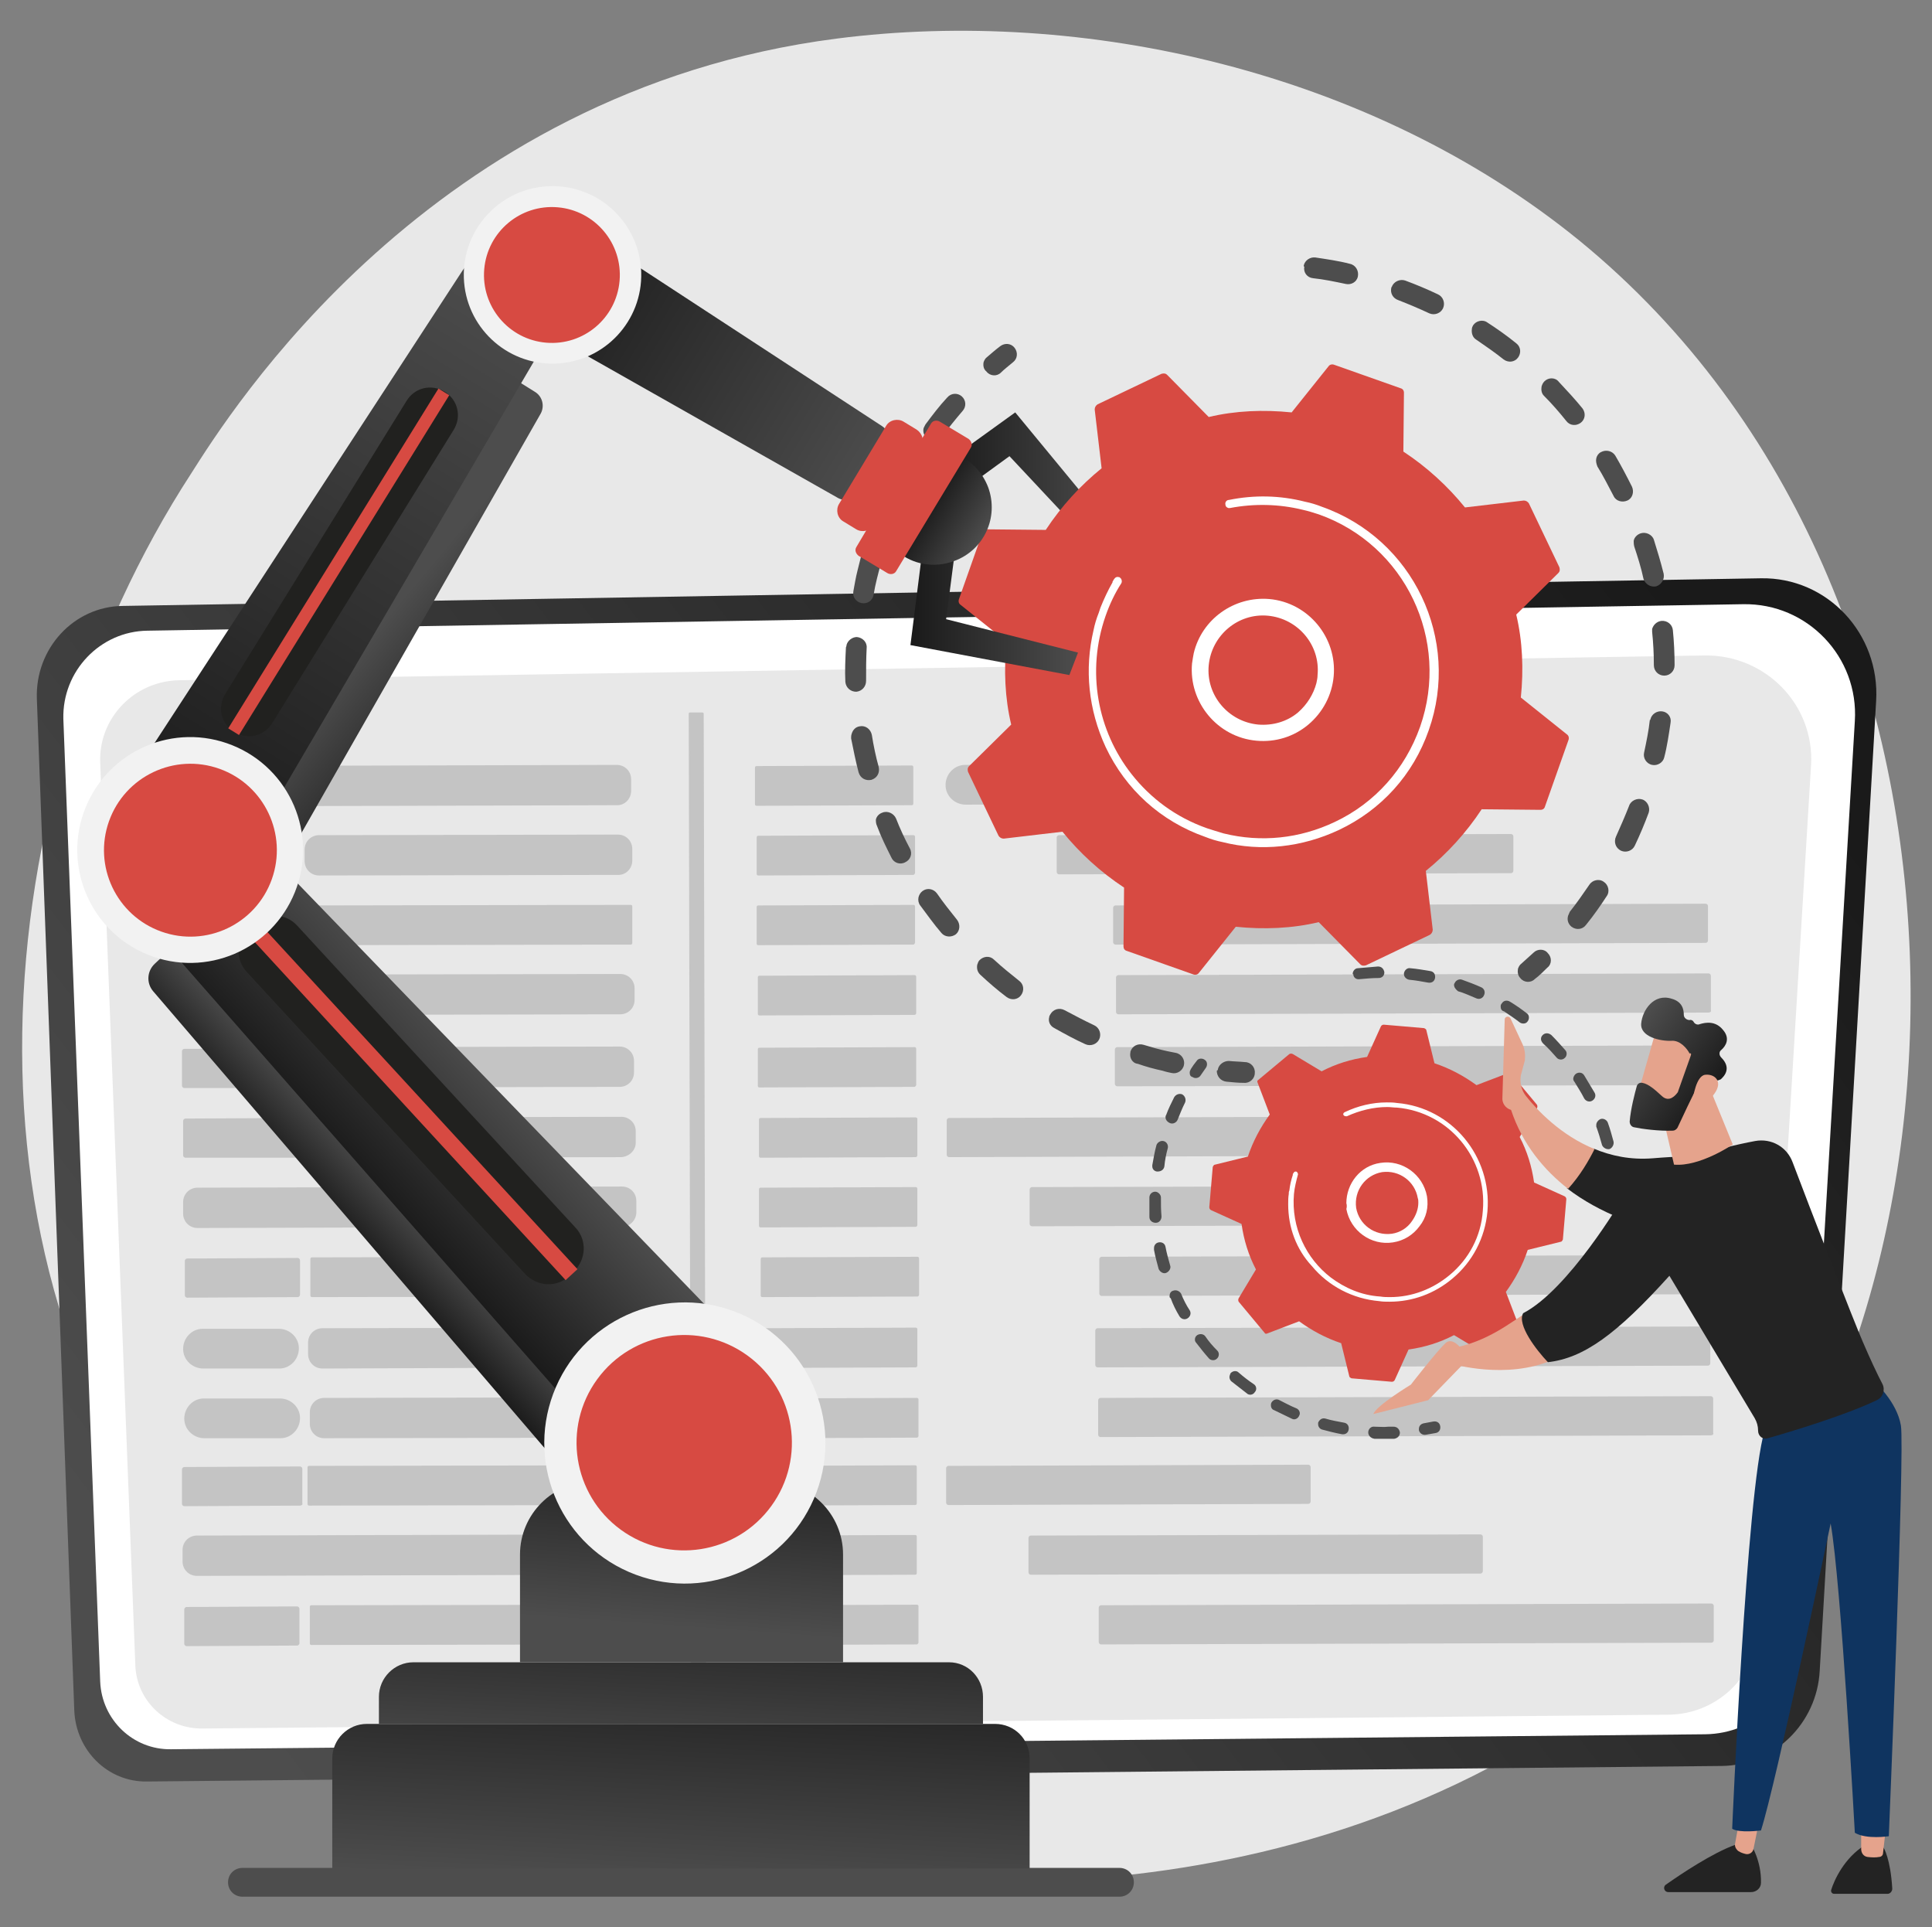 <?xml version="1.0" encoding="utf-8"?>
<!-- Generator: Adobe Illustrator 26.0.3, SVG Export Plug-In . SVG Version: 6.00 Build 0)  -->
<svg version="1.1" xmlns="http://www.w3.org/2000/svg" xmlns:xlink="http://www.w3.org/1999/xlink" x="0px" y="0px" width="335.5px"
	 height="334.6px" viewBox="0 0 335.5 334.6" style="enable-background:new 0 0 335.5 334.6;" xml:space="preserve">
<rect x="0" y="0" width="335.5" height="334.6" fill="#808080" stroke="none"/>
<style type="text/css">
	.st0{fill:#E8E8E8;}
	.st1{fill:url(#SVGID_1_);}
	.st2{fill:#FFFFFF;}
	.st3{opacity:0.5;}
	.st4{opacity:0.53;fill:#606060;}
	.st5{fill:url(#SVGID_00000132073446616482729010000013742734704081308093_);}
	.st6{fill:url(#SVGID_00000150084969826082310030000008419006183454479772_);}
	.st7{fill:url(#SVGID_00000160878798477840472450000013785783925508254600_);}
	.st8{fill:url(#SVGID_00000020386085297082195150000014180475860207506590_);}
	.st9{fill:url(#SVGID_00000053534817761604378620000015950267903333831096_);}
	.st10{fill:url(#SVGID_00000156559913616400820080000011025971479205968552_);}
	.st11{fill:#21211F;}
	.st12{fill:#D74A42;}
	.st13{fill:#F2F2F2;}
	.st14{fill:url(#SVGID_00000039101435226157677090000002966372712294560138_);}
	.st15{fill:url(#SVGID_00000117637320425380503120000009461479492400962697_);}
	.st16{fill:url(#SVGID_00000115487888657648942560000016994547448344123049_);}
	.st17{fill:url(#SVGID_00000050636955978109583660000017695790239890943381_);}
	.st18{fill:url(#SVGID_00000037694797024937176390000003791247011055575996_);}
	.st19{fill:url(#SVGID_00000105428141436358331290000007408525308551331502_);}
	.st20{fill:url(#SVGID_00000051365137380547761090000010044718994559832712_);}
	.st21{fill:url(#SVGID_00000150819354546653156520000017030042237529623965_);}
	.st22{fill:url(#SVGID_00000021093727122482584440000001526650944065657520_);}
	.st23{fill:url(#SVGID_00000053502925015375411500000008801254347270237589_);}
	.st24{fill:url(#SVGID_00000138566275879725222720000009878985109171012784_);}
	.st25{fill:url(#SVGID_00000045603463799220217860000003125016983824647828_);}
	.st26{fill:url(#SVGID_00000151512761972065545380000001672850479508192668_);}
	.st27{fill:url(#SVGID_00000100351042962207179490000003896675369267299510_);}
	.st28{fill:url(#SVGID_00000178907325997083333310000001097073915898313890_);}
	.st29{fill:url(#SVGID_00000032635212685558500140000018246054139780859797_);}
	.st30{fill:#E5A38C;}
	.st31{fill:#232323;}
	.st32{fill:#0F3460;}
	.st33{fill:url(#SVGID_00000114051619571345277980000000991100755840082609_);}
</style>
<g id="Background">
</g>
<g id="Illustration">
	<g>
		<path class="st0" d="M293.8,281.6c-6.7,6.9-13.1,11.4-18.1,14.9c-59.2,41.4-129.2,29.3-144.1,26.4c-22-4.4-64.5-12.8-95.2-48
			c-46.5-53.3-39.2-137.3-3.2-192.7C39.7,72,74.5,15.8,145.3,6.7c42.8-5.5,92.8,5.6,129,35.1C350.2,103.9,344.8,229.2,293.8,281.6z"
			/>
		<g>
			<linearGradient id="SVGID_1_" gradientUnits="userSpaceOnUse" x1="292.426" y1="105.49" x2="40.691" y2="297.162">
				<stop  offset="0" style="stop-color:#1A1A1A"/>
				<stop  offset="1" style="stop-color:#4D4D4D"/>
			</linearGradient>
			<path class="st1" d="M21.3,105.2l284.5-4.8c11.5-0.2,20.7,9.6,20,21.3L316,290.1c-0.5,9.2-8,16.4-17,16.5l-273.5,2.7
				c-6.8,0.1-12.3-5.4-12.6-12.3L6.4,121.3C6.1,112.6,12.8,105.3,21.3,105.2z"/>
			<path class="st2" d="M25.6,109.5l277.1-4.6c11.2-0.2,20.1,9.2,19.4,20.3l-9.5,160.2c-0.5,8.8-7.7,15.6-16.5,15.7l-266.4,2.6
				c-6.6,0.1-12-5.1-12.3-11.7l-6.4-167.2C10.8,116.5,17.4,109.6,25.6,109.5z"/>
			<path class="st0" d="M31.2,118.1l264.7-4.3c10.7-0.2,19.2,8.6,18.6,19L305.4,283c-0.5,8.2-7.4,14.7-15.8,14.7l-254.4,2.4
				c-6.3,0.1-11.5-4.8-11.7-11l-6.1-156.7C17.1,124.7,23.3,118.2,31.2,118.1z"/>
			<g class="st3">
				<path class="st4" d="M107.2,139.8L33.9,140c-1.4,0-2.5-1.1-2.5-2.5l0-2c0-1.4,1.1-2.5,2.5-2.5l73.2-0.2c1.4,0,2.5,1.1,2.5,2.5
					l0,2C109.6,138.7,108.5,139.8,107.2,139.8z"/>
				<path class="st4" d="M158.3,139.8l-26.9,0.1c-0.2,0-0.3-0.1-0.3-0.3l0-6.3c0-0.2,0.1-0.3,0.3-0.3l26.9-0.1
					c0.2,0,0.3,0.1,0.3,0.3l0,6.3C158.6,139.7,158.5,139.8,158.3,139.8z"/>
				<path class="st4" d="M215,139.6l-47.3,0.1c-1.9,0-3.5-1.5-3.5-3.4l0,0c0-1.9,1.5-3.5,3.4-3.5l47.3-0.1c1.9,0,3.5,1.5,3.5,3.4
					l0,0C218.4,138.1,216.9,139.6,215,139.6z"/>
				<path class="st4" d="M48.9,152l-14.1,0c-1.9,0-3.5-1.5-3.5-3.4v0c0-1.9,1.5-3.5,3.4-3.5l14.1,0c1.9,0,3.5,1.5,3.5,3.4l0,0
					C52.3,150.5,50.8,152,48.9,152z"/>
				<path class="st4" d="M107.4,151.9L55.4,152c-1.4,0-2.5-1.1-2.5-2.5l0-2c0-1.4,1.1-2.5,2.5-2.5l51.9-0.1c1.4,0,2.5,1.1,2.5,2.5
					l0,2C109.8,150.8,108.7,151.9,107.4,151.9z"/>
				<path class="st4" d="M158.6,151.9l-26.9,0.1c-0.2,0-0.3-0.1-0.3-0.3l0-6.3c0-0.2,0.1-0.3,0.3-0.3l26.9-0.1
					c0.2,0,0.3,0.1,0.3,0.3l0,6.3C158.8,151.8,158.7,151.9,158.6,151.9z"/>
				<path class="st4" d="M262.4,151.6l-78.5,0.2c-0.2,0-0.4-0.2-0.4-0.4l0-6c0-0.2,0.2-0.4,0.4-0.4l78.5-0.2c0.2,0,0.4,0.2,0.4,0.4
					l0,6C262.8,151.4,262.6,151.6,262.4,151.6z"/>
				<path class="st4" d="M48.9,164.2l-14.1,0c-1.9,0-3.5-1.5-3.5-3.4v0c0-1.9,1.5-3.5,3.4-3.5l14.1,0c1.9,0,3.5,1.5,3.5,3.4l0,0
					C52.3,162.6,50.8,164.1,48.9,164.2z"/>
				<path class="st4" d="M109.5,164l-56.3,0.1c-0.2,0-0.3-0.1-0.3-0.3l0-6.3c0-0.2,0.1-0.3,0.3-0.3l56.3-0.1c0.2,0,0.3,0.1,0.3,0.3
					l0,6.3C109.8,163.9,109.7,164,109.5,164z"/>
				<path class="st4" d="M158.6,164l-26.9,0.1c-0.2,0-0.3-0.1-0.3-0.3l0-6.3c0-0.2,0.1-0.3,0.3-0.3l26.9-0.1c0.2,0,0.3,0.1,0.3,0.3
					l0,6.3C158.8,163.9,158.7,164,158.6,164z"/>
				<path class="st4" d="M296.2,163.7l-102.5,0.3c-0.2,0-0.4-0.2-0.4-0.4l0-6c0-0.2,0.2-0.4,0.4-0.4l102.5-0.3
					c0.2,0,0.4,0.2,0.4,0.4l0,6C296.6,163.5,296.4,163.7,296.2,163.7z"/>
				<path class="st4" d="M52.1,176.3L32,176.3c-0.2,0-0.4-0.2-0.4-0.4l0-6c0-0.2,0.2-0.4,0.4-0.4l20.1-0.1c0.2,0,0.4,0.2,0.4,0.4
					l0,6C52.5,176.1,52.3,176.3,52.1,176.3z"/>
				<path class="st4" d="M107.7,176.1l-51.9,0.1c-1.4,0-2.5-1.1-2.5-2.5l0-2c0-1.4,1.1-2.5,2.5-2.5l51.9-0.1c1.4,0,2.5,1.1,2.5,2.5
					l0,2C110.2,175,109.1,176.1,107.7,176.1z"/>
				<path class="st4" d="M158.8,176.2l-26.9,0.1c-0.2,0-0.3-0.1-0.3-0.3l0-6.3c0-0.2,0.1-0.3,0.3-0.3l26.9-0.1
					c0.2,0,0.3,0.1,0.3,0.3l0,6.3C159.1,176,159,176.2,158.8,176.2z"/>
				<path class="st4" d="M296.7,175.8l-102.5,0.3c-0.2,0-0.4-0.2-0.4-0.4l0-6c0-0.2,0.2-0.4,0.4-0.4l102.5-0.3
					c0.2,0,0.4,0.2,0.4,0.4l0,6C297.2,175.6,297,175.8,296.7,175.8z"/>
				<path class="st4" d="M52.1,188.9L32,188.9c-0.2,0-0.4-0.2-0.4-0.4l0-6c0-0.2,0.2-0.4,0.4-0.4l20.1-0.1c0.2,0,0.4,0.2,0.4,0.4
					l0,6C52.5,188.7,52.3,188.9,52.1,188.9z"/>
				<path class="st4" d="M107.6,188.7l-51.9,0.1c-1.4,0-2.5-1.1-2.5-2.5l0-2c0-1.4,1.1-2.5,2.5-2.5l51.9-0.1c1.4,0,2.5,1.1,2.5,2.5
					l0,2C110.1,187.6,109,188.7,107.6,188.7z"/>
				<path class="st4" d="M158.8,188.7l-26.9,0.1c-0.2,0-0.3-0.1-0.3-0.3l0-6.3c0-0.2,0.1-0.3,0.3-0.3l26.9-0.1
					c0.2,0,0.3,0.1,0.3,0.3l0,6.3C159,188.6,158.9,188.7,158.8,188.7z"/>
				<path class="st4" d="M296.6,188.4L194,188.6c-0.2,0-0.4-0.2-0.4-0.4l0-6c0-0.2,0.2-0.4,0.4-0.4l102.5-0.3c0.2,0,0.4,0.2,0.4,0.4
					l0,6C297,188.2,296.8,188.4,296.6,188.4z"/>
				<path class="st4" d="M52.3,201L32.2,201c-0.2,0-0.4-0.2-0.4-0.4l0-6c0-0.2,0.2-0.4,0.4-0.4l20.1-0.1c0.2,0,0.4,0.2,0.4,0.4l0,6
					C52.7,200.8,52.5,201,52.3,201z"/>
				<path class="st4" d="M107.9,200.9L56,201c-1.4,0-2.5-1.1-2.5-2.5l0-2c0-1.4,1.1-2.5,2.5-2.5l51.9-0.1c1.4,0,2.5,1.1,2.5,2.5l0,2
					C110.4,199.7,109.3,200.8,107.9,200.9z"/>
				<path class="st4" d="M159,200.9l-26.9,0.1c-0.2,0-0.3-0.1-0.3-0.3l0-6.3c0-0.2,0.1-0.3,0.3-0.3L159,194c0.2,0,0.3,0.1,0.3,0.3
					l0,6.3C159.3,200.7,159.2,200.9,159,200.9z"/>
				<path class="st4" d="M227.3,200.7l-62.5,0.2c-0.2,0-0.4-0.2-0.4-0.4l0-6c0-0.2,0.2-0.4,0.4-0.4l62.5-0.2c0.2,0,0.4,0.2,0.4,0.4
					l0,6C227.8,200.5,227.6,200.7,227.3,200.7z"/>
				<path class="st4" d="M108,213l-73.7,0.2c-1.4,0-2.5-1.1-2.5-2.5l0-2c0-1.4,1.1-2.5,2.5-2.5l73.7-0.2c1.4,0,2.5,1.1,2.5,2.5l0,2
					C110.5,211.8,109.4,213,108,213z"/>
				<path class="st4" d="M159,213l-26.9,0.1c-0.2,0-0.3-0.1-0.3-0.3l0-6.3c0-0.2,0.1-0.3,0.3-0.3l26.9-0.1c0.2,0,0.3,0.1,0.3,0.3
					l0,6.3C159.3,212.8,159.2,213,159,213z"/>
				<path class="st4" d="M257.3,212.7l-78.1,0.2c-0.2,0-0.4-0.2-0.4-0.4l0-6c0-0.2,0.2-0.4,0.4-0.4l78.1-0.2c0.2,0,0.4,0.2,0.4,0.4
					l0,6C257.7,212.5,257.5,212.7,257.3,212.7z"/>
				<path class="st4" d="M51.7,225.2l-19.2,0.1c-0.2,0-0.4-0.2-0.4-0.4l0-6c0-0.2,0.2-0.4,0.4-0.4l19.2-0.1c0.2,0,0.4,0.2,0.4,0.4
					l0,6C52.1,225,51.9,225.2,51.7,225.2z"/>
				<path class="st4" d="M110.5,225.1l-56.3,0.1c-0.2,0-0.3-0.1-0.3-0.3l0-6.3c0-0.2,0.1-0.3,0.3-0.3l56.3-0.1
					c0.2,0,0.3,0.1,0.3,0.3l0,6.3C110.7,225,110.6,225.1,110.5,225.1z"/>
				<path class="st4" d="M159.3,225.1l-26.9,0.1c-0.2,0-0.3-0.1-0.3-0.3l0-6.3c0-0.2,0.1-0.3,0.3-0.3l26.9-0.1
					c0.2,0,0.3,0.1,0.3,0.3l0,6.3C159.6,225,159.4,225.1,159.3,225.1z"/>
				<path class="st4" d="M297.3,224.7l-106,0.3c-0.2,0-0.4-0.2-0.4-0.4l0-6c0-0.2,0.2-0.4,0.4-0.4l106-0.3c0.2,0,0.4,0.2,0.4,0.4
					l0,6C297.8,224.5,297.6,224.7,297.3,224.7z"/>
				<path class="st4" d="M52.1,261.4l-20.1,0.1c-0.2,0-0.4-0.2-0.4-0.4l0-6c0-0.2,0.2-0.4,0.4-0.4l20.1-0.1c0.2,0,0.4,0.2,0.4,0.4
					l0,6C52.6,261.2,52.4,261.4,52.1,261.4z"/>
				<path class="st4" d="M110,261.3l-56.3,0.1c-0.2,0-0.3-0.1-0.3-0.3l0-6.3c0-0.2,0.1-0.3,0.3-0.3l56.3-0.1c0.2,0,0.3,0.1,0.3,0.3
					l0,6.3C110.3,261.1,110.2,261.3,110,261.3z"/>
				<path class="st4" d="M158.9,261.3l-26.9,0.1c-0.2,0-0.3-0.1-0.3-0.3l0-6.3c0-0.2,0.1-0.3,0.3-0.3l26.9-0.1
					c0.2,0,0.3,0.1,0.3,0.3l0,6.3C159.2,261.2,159.1,261.3,158.9,261.3z"/>
				<path class="st4" d="M227.2,261.1l-62.5,0.2c-0.2,0-0.4-0.2-0.4-0.4l0-6c0-0.2,0.2-0.4,0.4-0.4l62.5-0.2c0.2,0,0.4,0.2,0.4,0.4
					l0,6C227.6,260.9,227.4,261.1,227.2,261.1z"/>
				<path class="st4" d="M107.9,273.4l-73.7,0.2c-1.4,0-2.5-1.1-2.5-2.5l0-2c0-1.4,1.1-2.5,2.5-2.5l73.7-0.2c1.4,0,2.5,1.1,2.5,2.5
					l0,2C110.4,272.3,109.3,273.4,107.9,273.4z"/>
				<path class="st4" d="M158.9,273.4l-26.9,0.1c-0.2,0-0.3-0.1-0.3-0.3l0-6.3c0-0.2,0.1-0.3,0.3-0.3l26.9-0.1
					c0.2,0,0.3,0.1,0.3,0.3l0,6.3C159.2,273.3,159.1,273.4,158.9,273.4z"/>
				<path class="st4" d="M257.1,273.2l-78.1,0.2c-0.2,0-0.4-0.2-0.4-0.4l0-6c0-0.2,0.2-0.4,0.4-0.4l78.1-0.2c0.2,0,0.4,0.2,0.4,0.4
					l0,6C257.5,273,257.3,273.2,257.1,273.2z"/>
				<path class="st4" d="M51.6,285.7l-19.2,0.1c-0.2,0-0.4-0.2-0.4-0.4l0-6c0-0.2,0.2-0.4,0.4-0.4l19.2-0.1c0.2,0,0.4,0.2,0.4,0.4
					l0,6C52,285.5,51.8,285.7,51.6,285.7z"/>
				<path class="st4" d="M110.4,285.5l-56.3,0.1c-0.2,0-0.3-0.1-0.3-0.3l0-6.3c0-0.2,0.1-0.3,0.3-0.3l56.3-0.1
					c0.2,0,0.3,0.1,0.3,0.3l0,6.3C110.7,285.4,110.5,285.5,110.4,285.5z"/>
				<path class="st4" d="M159.2,285.5l-26.9,0.1c-0.2,0-0.3-0.1-0.3-0.3l0-6.3c0-0.2,0.1-0.3,0.3-0.3l26.9-0.1
					c0.2,0,0.3,0.1,0.3,0.3l0,6.3C159.4,285.4,159.3,285.5,159.2,285.5z"/>
				<path class="st4" d="M297.2,285.2l-106,0.3c-0.2,0-0.4-0.2-0.4-0.4l0-6c0-0.2,0.2-0.4,0.4-0.4l106-0.3c0.2,0,0.4,0.2,0.4,0.4
					l0,6C297.6,285,297.4,285.2,297.2,285.2z"/>
				<path class="st4" d="M48.5,237.6l-13.2,0c-1.9,0-3.5-1.5-3.5-3.4v0c0-1.9,1.5-3.5,3.4-3.5l13.2,0c1.9,0,3.5,1.5,3.5,3.4l0,0
					C51.9,236,50.4,237.6,48.5,237.6z"/>
				<path class="st4" d="M107.9,237.4L56,237.6c-1.4,0-2.5-1.1-2.5-2.5l0-2c0-1.4,1.1-2.5,2.5-2.5l51.9-0.1c1.4,0,2.5,1.1,2.5,2.5
					l0,2C110.3,236.3,109.2,237.4,107.9,237.4z"/>
				<path class="st4" d="M159,237.4l-26.9,0.1c-0.2,0-0.3-0.1-0.3-0.3l0-6.3c0-0.2,0.1-0.3,0.3-0.3l26.9-0.1c0.2,0,0.3,0.1,0.3,0.3
					l0,6.3C159.3,237.3,159.1,237.4,159,237.4z"/>
				<path class="st4" d="M296.6,237.1l-106,0.3c-0.2,0-0.4-0.2-0.4-0.4l0-6c0-0.2,0.2-0.4,0.4-0.4l106-0.3c0.2,0,0.4,0.2,0.4,0.4
					l0,6C297,236.9,296.8,237.1,296.6,237.1z"/>
				<path class="st4" d="M48.7,249.7l-13.2,0c-1.9,0-3.5-1.5-3.5-3.4v0c0-1.9,1.5-3.5,3.4-3.5l13.2,0c1.9,0,3.5,1.5,3.5,3.4v0
					C52.1,248.1,50.6,249.7,48.7,249.7z"/>
				<path class="st4" d="M108.2,249.6l-51.9,0.1c-1.4,0-2.5-1.1-2.5-2.5l0-2c0-1.4,1.1-2.5,2.5-2.5l51.9-0.1c1.4,0,2.5,1.1,2.5,2.5
					l0,2C110.7,248.4,109.6,249.5,108.2,249.6z"/>
				<path class="st4" d="M159.2,249.6l-26.9,0.1c-0.2,0-0.3-0.1-0.3-0.3l0-6.3c0-0.2,0.1-0.3,0.3-0.3l26.9-0.1
					c0.2,0,0.3,0.1,0.3,0.3l0,6.3C159.5,249.4,159.4,249.6,159.2,249.6z"/>
				<path class="st4" d="M297.1,249.2l-106,0.3c-0.2,0-0.4-0.2-0.4-0.4l0-6c0-0.2,0.2-0.4,0.4-0.4l106-0.3c0.2,0,0.4,0.2,0.4,0.4
					l0,6C297.6,249,297.4,249.2,297.1,249.2z"/>
				<path class="st4" d="M122.4,293.7l-2.2,0c-0.1,0-0.2-0.1-0.2-0.2l-0.4-169.6c0-0.1,0.1-0.2,0.2-0.2l2.2,0c0.1,0,0.2,0.1,0.2,0.2
					l0.4,169.6C122.6,293.6,122.5,293.7,122.4,293.7z"/>
			</g>
		</g>
		<g>
			<g>
				
					<linearGradient id="SVGID_00000109733156751225242410000007263393756609146037_" gradientUnits="userSpaceOnUse" x1="119.437" y1="308.577" x2="118.871" y2="317.339">
					<stop  offset="0" style="stop-color:#1A1A1A"/>
					<stop  offset="1" style="stop-color:#4D4D4D"/>
				</linearGradient>
				<path style="fill:url(#SVGID_00000109733156751225242410000007263393756609146037_);" d="M194.4,324.3H42.1
					c-1.4,0-2.5,1.1-2.5,2.5c0,1.4,1.1,2.5,2.5,2.5h152.3c1.4,0,2.5-1.1,2.5-2.5C196.9,325.4,195.8,324.3,194.4,324.3z"/>
				
					<linearGradient id="SVGID_00000047774599420494157170000010963499653362202503_" gradientUnits="userSpaceOnUse" x1="119.658" y1="284.375" x2="117.68" y2="327.337">
					<stop  offset="0" style="stop-color:#1A1A1A"/>
					<stop  offset="1" style="stop-color:#4D4D4D"/>
				</linearGradient>
				<path style="fill:url(#SVGID_00000047774599420494157170000010963499653362202503_);" d="M172.8,299.3H63.7c-3.3,0-6,2.7-6,6
					v19.1h121.1v-19.1C178.8,301.9,176.1,299.3,172.8,299.3z"/>
				
					<linearGradient id="SVGID_00000148636547376586310350000003439603130241906361_" gradientUnits="userSpaceOnUse" x1="119.402" y1="272.695" x2="117.707" y2="308.591">
					<stop  offset="0" style="stop-color:#1A1A1A"/>
					<stop  offset="1" style="stop-color:#4D4D4D"/>
				</linearGradient>
				<path style="fill:url(#SVGID_00000148636547376586310350000003439603130241906361_);" d="M164.8,288.6h-93c-3.3,0-6,2.7-6,6v4.7
					h104.9v-4.7C170.7,291.3,168.1,288.6,164.8,288.6z"/>
				
					<linearGradient id="SVGID_00000094587897634860563120000009780541235024665750_" gradientUnits="userSpaceOnUse" x1="120.492" y1="248.515" x2="118.001" y2="282.562">
					<stop  offset="0" style="stop-color:#1A1A1A"/>
					<stop  offset="1" style="stop-color:#4D4D4D"/>
				</linearGradient>
				<path style="fill:url(#SVGID_00000094587897634860563120000009780541235024665750_);" d="M146.3,288.6h-56v-18.7
					c0-7,5.7-12.7,12.7-12.7h30.7c7,0,12.7,5.7,12.7,12.7V288.6z"/>
			</g>
			<g>
				<g>
					
						<linearGradient id="SVGID_00000023262323238995649900000008492802098308478348_" gradientUnits="userSpaceOnUse" x1="-2093.433" y1="-439.178" x2="-2081.133" y2="-439.178" gradientTransform="matrix(0.736 -0.677 0.677 0.736 1901.1 -876.583)">
						<stop  offset="0" style="stop-color:#1A1A1A"/>
						<stop  offset="1" style="stop-color:#4D4D4D"/>
					</linearGradient>
					<path style="fill:url(#SVGID_00000023262323238995649900000008492802098308478348_);" d="M26.9,167.3c-1.4,1.3-1.5,3.4-0.3,4.8
						l76.7,89.5c1.3,1.5,3.5,1.6,4.9,0.3l6.5-6l-84.5-91.7L26.9,167.3z"/>
					
						<linearGradient id="SVGID_00000053520320018758056240000005769605221840695711_" gradientUnits="userSpaceOnUse" x1="-2085.113" y1="-449.596" x2="-2055.281" y2="-449.596" gradientTransform="matrix(0.736 -0.677 0.677 0.736 1901.1 -876.583)">
						<stop  offset="0" style="stop-color:#1A1A1A"/>
						<stop  offset="1" style="stop-color:#4D4D4D"/>
					</linearGradient>
					<path style="fill:url(#SVGID_00000053520320018758056240000005769605221840695711_);" d="M37.4,138.6c-2.6-2.7-6.9-2.9-9.7-0.3
						l-6.9,6.3c-2.8,2.6-3,6.9-0.5,9.7l91.5,104.3L131,241c1.6-1.4,1.6-3.9,0.2-5.4L37.4,138.6z"/>
					<path class="st11" d="M43.9,160.4l-0.7,0.7c-2.2,2.1-2.4,5.5-0.3,7.7l48.3,52.4c2.1,2.2,5.5,2.4,7.7,0.3l0.7-0.7
						c2.2-2.1,2.4-5.5,0.3-7.7l-48.3-52.4C49.6,158.5,46.2,158.4,43.9,160.4z"/>
					
						<rect x="70.1" y="149.9" transform="matrix(0.736 -0.677 0.677 0.736 -110.505 98.881)" class="st12" width="2.8" height="82.2"/>
				</g>
				<g>
					
						<ellipse transform="matrix(0.35 -0.937 0.937 0.35 -157.312 274.299)" class="st13" cx="118.9" cy="250.4" rx="24.4" ry="24.4"/>
					
						<ellipse transform="matrix(0.589 -0.808 0.808 0.589 -153.537 199.063)" class="st12" cx="118.9" cy="250.4" rx="18.7" ry="18.7"/>
				</g>
			</g>
			<g>
				<g>
					
						<linearGradient id="SVGID_00000116918778298113916140000014335849803470615445_" gradientUnits="userSpaceOnUse" x1="-3147.257" y1="-862.121" x2="-3143.866" y2="-885.857" gradientTransform="matrix(0.526 -0.851 0.851 0.526 2471.752 -2098.698)">
						<stop  offset="0" style="stop-color:#1A1A1A"/>
						<stop  offset="1" style="stop-color:#4D4D4D"/>
					</linearGradient>
					<path style="fill:url(#SVGID_00000116918778298113916140000014335849803470615445_);" d="M37.1,151.3l6.1,3.7
						c1.3,0.8,3.1,0.4,3.8-1l46.9-82.2c0.7-1.3,0.3-2.9-0.9-3.7l-3.2-2L37.1,151.3z"/>
					
						<linearGradient id="SVGID_00000148624452497786317250000009837225108008160656_" gradientUnits="userSpaceOnUse" x1="-3194.061" y1="-895.628" x2="-3077.216" y2="-895.628" gradientTransform="matrix(0.526 -0.851 0.851 0.526 2471.752 -2098.698)">
						<stop  offset="0" style="stop-color:#1A1A1A"/>
						<stop  offset="1" style="stop-color:#4D4D4D"/>
					</linearGradient>
					<path style="fill:url(#SVGID_00000148624452497786317250000009837225108008160656_);" d="M87.9,45.3l6.4,3.9
						c2.6,1.6,3.4,5,1.9,7.6L39.8,153l-17.8-11c-1.4-0.9-1.9-2.8-0.9-4.2L80.3,47C81.9,44.5,85.3,43.7,87.9,45.3z"/>
					<path class="st11" d="M70.6,69.6l-31.5,50.9c-1.4,2.3-0.7,5.2,1.6,6.6c2.3,1.4,5.2,0.7,6.6-1.6l31.5-50.9
						c1.4-2.3,0.7-5.2-1.6-6.6C74.9,66.6,72,67.3,70.6,69.6z"/>
					
						<rect x="24.2" y="96.4" transform="matrix(0.526 -0.85 0.85 0.526 -55.035 96.316)" class="st12" width="69.4" height="2.2"/>
				</g>
				<g>
					
						<ellipse transform="matrix(0.373 -0.928 0.928 0.373 -116.258 123.144)" class="st13" cx="33" cy="147.6" rx="19.6" ry="19.6"/>
					
						<ellipse transform="matrix(0.337 -0.942 0.942 0.337 -117.094 128.955)" class="st12" cx="33" cy="147.6" rx="15" ry="15"/>
				</g>
			</g>
			<g>
				
					<linearGradient id="SVGID_00000009549266802507491920000003762739980988973743_" gradientUnits="userSpaceOnUse" x1="2202.132" y1="-956.867" x2="2271.354" y2="-956.867" gradientTransform="matrix(0.854 0.52 -0.52 0.854 -2285.745 -280.906)">
					<stop  offset="0" style="stop-color:#1A1A1A"/>
					<stop  offset="1" style="stop-color:#4D4D4D"/>
				</linearGradient>
				<path style="fill:url(#SVGID_00000009549266802507491920000003762739980988973743_);" d="M153.7,79.4l-3.1,5
					c-1.2,2-3.5,2.9-5,2.1L88.2,54l8.5-14c0.7-1.1,2-1.6,2.8-1.1L153.2,74C154.7,75,155,77.4,153.7,79.4z"/>
			</g>
			<g>
				
					<ellipse transform="matrix(1 -3.170436e-02 3.170436e-02 1 -1.465 3.064)" class="st13" cx="95.9" cy="47.7" rx="15.4" ry="15.4"/>
				
					<ellipse transform="matrix(8.482837e-02 -0.996 0.996 8.482837e-02 40.197 139.213)" class="st12" cx="95.9" cy="47.7" rx="11.8" ry="11.8"/>
			</g>
			
				<linearGradient id="SVGID_00000041271455742413657980000010537519061869061509_" gradientUnits="userSpaceOnUse" x1="163.448" y1="84.011" x2="194.159" y2="84.011">
				<stop  offset="0" style="stop-color:#1A1A1A"/>
				<stop  offset="1" style="stop-color:#4D4D4D"/>
			</linearGradient>
			<polygon style="fill:url(#SVGID_00000041271455742413657980000010537519061869061509_);" points="163.4,80.9 176.3,71.6 
				194.2,93.3 191.5,96.5 175.3,79.2 165.4,86.4 			"/>
			<g>
				<g>
					
						<linearGradient id="SVGID_00000090983405453692377250000016958708778974054532_" gradientUnits="userSpaceOnUse" x1="1049.242" y1="-4683.527" x2="1050.824" y2="-4799.012" gradientTransform="matrix(-0.237 0.972 -0.972 -0.237 -5647.148 -2438.055)">
						<stop  offset="0" style="stop-color:#1A1A1A"/>
						<stop  offset="1" style="stop-color:#4D4D4D"/>
					</linearGradient>
					<path style="fill:url(#SVGID_00000090983405453692377250000016958708778974054532_);" d="M226.4,46.1c0.2-0.9,1.1-1.5,2-1.4
						c2,0.3,4.1,0.6,6,1.1c1,0.2,1.6,1.2,1.4,2.2c0,0,0,0,0,0c-0.2,1-1.2,1.5-2.1,1.3c-1.9-0.4-3.8-0.8-5.7-1c-1-0.1-1.7-1-1.5-2
						C226.4,46.3,226.4,46.2,226.4,46.1z M241.6,50c0-0.1,0-0.1,0.1-0.2c0.3-0.9,1.4-1.4,2.3-1.1c1.9,0.7,3.8,1.5,5.7,2.4
						c0.9,0.4,1.3,1.5,0.9,2.4c-0.4,0.9-1.5,1.3-2.4,0.9c-1.7-0.8-3.6-1.6-5.4-2.3C241.9,51.8,241.4,50.9,241.6,50z M255.6,57.1
						c0-0.2,0.1-0.4,0.2-0.6c0.5-0.8,1.7-1.1,2.5-0.5c1.7,1.1,3.4,2.3,5,3.6c0.8,0.6,0.9,1.7,0.3,2.5c-0.6,0.8-1.7,0.9-2.5,0.3
						c-1.5-1.2-3.1-2.3-4.7-3.4C255.7,58.6,255.5,57.8,255.6,57.1z M267.7,67.1c0.1-0.3,0.2-0.6,0.5-0.9c0.7-0.7,1.9-0.7,2.5,0.1
						c1.4,1.5,2.8,3,4.1,4.6c0.6,0.8,0.5,1.9-0.3,2.5c-0.8,0.6-1.9,0.5-2.5-0.3c-1.2-1.5-2.5-3-3.9-4.4
						C267.7,68.3,267.6,67.7,267.7,67.1z M277.2,79.6c0.1-0.5,0.4-0.9,0.8-1.1c0.9-0.5,2-0.2,2.5,0.6c1,1.7,2,3.6,2.9,5.4
						c0.4,0.9,0.1,2-0.8,2.4c-0.9,0.4-2,0.1-2.4-0.8c-0.9-1.7-1.8-3.5-2.8-5.1C277.2,80.5,277.1,80,277.2,79.6z M283.7,93.9
						c0.1-0.6,0.6-1.1,1.2-1.3c0.9-0.3,2,0.2,2.3,1.1c0.6,1.9,1.2,3.9,1.7,5.9c0.2,1-0.4,1.9-1.3,2.2c-1,0.2-1.9-0.4-2.2-1.3
						c-0.4-1.9-1-3.8-1.6-5.6C283.7,94.5,283.7,94.2,283.7,93.9z M272.3,159c0.1-0.2,0.2-0.5,0.3-0.7c1.2-1.5,2.3-3.1,3.4-4.7
						c0.5-0.8,1.7-1.1,2.5-0.5c0.8,0.5,1.1,1.7,0.5,2.5c-1.1,1.7-2.3,3.4-3.6,5c-0.6,0.8-1.7,0.9-2.5,0.3
						C272.3,160.4,272.1,159.7,272.3,159z M286.9,109.2c0.2-0.7,0.8-1.3,1.6-1.4c1-0.1,1.9,0.6,2,1.6c0.2,2,0.3,4.1,0.3,6.1
						c0,1-0.8,1.8-1.8,1.8c-1,0-1.8-0.8-1.8-1.8c0-1.9-0.1-3.9-0.3-5.8C286.9,109.6,286.9,109.4,286.9,109.2z M280.5,145.6
						c0-0.1,0.1-0.2,0.1-0.3c0.8-1.8,1.6-3.6,2.3-5.4c0.3-0.9,1.4-1.4,2.3-1.1c0.9,0.3,1.4,1.4,1.1,2.3c-0.7,1.9-1.5,3.8-2.4,5.7
						c-0.4,0.9-1.5,1.3-2.4,0.9C280.7,147.3,280.3,146.5,280.5,145.6z M286.6,124.9c0.2-0.9,1.1-1.5,2-1.4c1,0.1,1.7,1,1.5,2
						c-0.3,2-0.6,4.1-1.1,6c0,0,0,0,0,0c-0.2,0.9-1.2,1.5-2.1,1.3c-1-0.2-1.6-1.2-1.4-2.1c0.4-1.9,0.8-3.8,1-5.7
						C286.6,125,286.6,125,286.6,124.9z"/>
					
						<linearGradient id="SVGID_00000140005165152684226870000003283214988096286134_" gradientUnits="userSpaceOnUse" x1="1108.236" y1="-4682.668" x2="1109.818" y2="-4798.157" gradientTransform="matrix(-0.237 0.972 -0.972 -0.237 -5647.148 -2438.055)">
						<stop  offset="0" style="stop-color:#1A1A1A"/>
						<stop  offset="1" style="stop-color:#4D4D4D"/>
					</linearGradient>
					<path style="fill:url(#SVGID_00000140005165152684226870000003283214988096286134_);" d="M263.6,168.2c0.1-0.3,0.3-0.7,0.6-0.9
						c0.7-0.6,1.4-1.3,2.1-1.9c0.7-0.7,1.9-0.7,2.5,0.1c0.7,0.7,0.7,1.9-0.1,2.5c-0.7,0.7-1.4,1.4-2.2,2c-0.7,0.7-1.9,0.6-2.5-0.2
						C263.6,169.4,263.5,168.8,263.6,168.2z"/>
				</g>
				<g>
					
						<linearGradient id="SVGID_00000064318921356608344010000006038889764056074886_" gradientUnits="userSpaceOnUse" x1="1139.068" y1="-4682.258" x2="1140.65" y2="-4797.746" gradientTransform="matrix(-0.237 0.972 -0.972 -0.237 -5647.148 -2438.055)">
						<stop  offset="0" style="stop-color:#1A1A1A"/>
						<stop  offset="1" style="stop-color:#4D4D4D"/>
					</linearGradient>
					<path style="fill:url(#SVGID_00000064318921356608344010000006038889764056074886_);" d="M211.5,185.6c0.2-0.8,1-1.4,1.9-1.4
						c0.9,0.1,1.9,0.1,2.8,0.2c1,0,1.8,0.9,1.7,1.9c0,1-0.9,1.8-1.9,1.7c-1,0-2-0.1-3-0.2c-1-0.1-1.7-0.9-1.7-1.9
						C211.5,185.8,211.5,185.7,211.5,185.6z"/>
					
						<linearGradient id="SVGID_00000165954991127633615230000001237233315409266333_" gradientUnits="userSpaceOnUse" x1="1089.695" y1="-4682.974" x2="1091.277" y2="-4798.459" gradientTransform="matrix(-0.237 0.972 -0.972 -0.237 -5647.148 -2438.055)">
						<stop  offset="0" style="stop-color:#1A1A1A"/>
						<stop  offset="1" style="stop-color:#4D4D4D"/>
					</linearGradient>
					<path style="fill:url(#SVGID_00000165954991127633615230000001237233315409266333_);" d="M148.9,99.1c0.2-0.8,0.4-1.6,0.6-2.4
						c0.3-1,1.3-1.5,2.2-1.2c1,0.3,1.5,1.3,1.3,2.2c-0.5,1.9-1,3.7-1.3,5.6c-0.2,1-1.1,1.6-2.1,1.4c-1-0.2-1.6-1.1-1.4-2.1
						C148.4,101.5,148.6,100.3,148.9,99.1z M152.7,87.8c0-0.1,0.1-0.2,0.1-0.3c0.8-1.8,1.7-3.7,2.6-5.4c0.5-0.9,1.6-1.2,2.4-0.7
						c0.9,0.5,1.2,1.6,0.7,2.4c-0.9,1.7-1.7,3.4-2.5,5.2c-0.4,0.9-1.5,1.3-2.4,0.9C152.9,89.5,152.5,88.6,152.7,87.8z M147,112
						c0.2-0.8,1-1.4,1.8-1.4c1,0.1,1.8,0.9,1.7,1.9c-0.1,1.9-0.1,3.8-0.1,5.7c0,1-0.7,1.8-1.7,1.9c-1,0-1.8-0.7-1.9-1.7
						c-0.1-2,0-4,0.1-6C147,112.2,147,112.1,147,112z M160.4,74.3c0.1-0.2,0.2-0.4,0.3-0.6c1.2-1.6,2.4-3.2,3.8-4.7
						c0.7-0.8,1.8-0.8,2.5-0.2c0.8,0.7,0.8,1.8,0.2,2.5c-1.2,1.4-2.5,3-3.6,4.5c-0.6,0.8-1.7,1-2.5,0.4
						C160.5,75.8,160.2,75,160.4,74.3z M147.9,127.4c0.2-0.7,0.7-1.2,1.4-1.3c1-0.2,1.9,0.5,2.1,1.5c0.3,1.9,0.7,3.8,1.2,5.6
						c0.2,1-0.3,1.9-1.3,2.2c-1,0.2-1.9-0.3-2.2-1.3c-0.5-1.9-0.9-3.9-1.3-5.9C147.8,127.9,147.8,127.7,147.9,127.4z M152.1,142.3
						c0.1-0.5,0.5-1,1.1-1.2c0.9-0.4,2,0.1,2.4,1c0.7,1.8,1.5,3.5,2.4,5.2c0.5,0.9,0.1,2-0.8,2.4c-0.9,0.5-2,0.1-2.4-0.8
						c-0.9-1.8-1.8-3.6-2.5-5.5C152.1,143,152.1,142.6,152.1,142.3z M159.5,155.8c0.1-0.4,0.3-0.8,0.7-1.1c0.8-0.6,1.9-0.4,2.5,0.4
						c1.1,1.6,2.3,3.1,3.5,4.6c0.6,0.8,0.5,1.9-0.2,2.5c-0.8,0.6-1.9,0.5-2.5-0.2c-1.3-1.5-2.5-3.2-3.7-4.8
						C159.5,156.8,159.4,156.3,159.5,155.8z M169.7,167.5c0.1-0.3,0.2-0.6,0.4-0.8c0.7-0.7,1.8-0.8,2.5-0.1c1.4,1.3,2.9,2.5,4.4,3.7
						c0.8,0.6,0.9,1.7,0.3,2.5c-0.6,0.8-1.7,0.9-2.5,0.3c-1.6-1.2-3.1-2.5-4.6-3.9C169.7,168.7,169.6,168.1,169.7,167.5z
						 M182.2,176.6c0-0.2,0.1-0.3,0.2-0.5c0.5-0.9,1.6-1.2,2.5-0.7c1.7,0.9,3.4,1.8,5.1,2.6c0.9,0.4,1.3,1.5,0.9,2.4
						c-0.4,0.9-1.5,1.3-2.4,0.9c-1.8-0.8-3.6-1.8-5.4-2.8C182.3,178.1,182,177.3,182.2,176.6z M196.3,182.7c0,0,0-0.1,0-0.1
						c0.3-1,1.3-1.5,2.3-1.2c1.3,0.4,2.7,0.8,4.1,1.1c0.5,0.1,1,0.2,1.5,0.3c1,0.2,1.6,1.2,1.4,2.1c-0.2,1-1.2,1.6-2.1,1.4
						c-0.5-0.1-1-0.2-1.6-0.4c-1.4-0.3-2.9-0.7-4.3-1.2C196.6,184.6,196.1,183.6,196.3,182.7z"/>
					
						<linearGradient id="SVGID_00000183242977381723830910000009287880252085310087_" gradientUnits="userSpaceOnUse" x1="1029.538" y1="-4683.751" x2="1031.12" y2="-4799.239" gradientTransform="matrix(-0.237 0.972 -0.972 -0.237 -5647.148 -2438.055)">
						<stop  offset="0" style="stop-color:#1A1A1A"/>
						<stop  offset="1" style="stop-color:#4D4D4D"/>
					</linearGradient>
					<path style="fill:url(#SVGID_00000183242977381723830910000009287880252085310087_);" d="M170.8,62.9c0.1-0.3,0.3-0.7,0.6-0.9
						c0.7-0.6,1.5-1.3,2.3-1.9c0.8-0.6,1.9-0.5,2.5,0.3c0.6,0.8,0.5,1.9-0.3,2.5c-0.7,0.6-1.5,1.2-2.1,1.8c-0.7,0.7-1.9,0.6-2.5-0.2
						C170.8,64.1,170.7,63.5,170.8,62.9z"/>
				</g>
				<g>
					<path class="st12" d="M190.6,70.2c-0.3,0.2-0.5,0.5-0.5,0.9l1.2,10.2c-3.7,3-7,6.6-9.7,10.7l-10.2-0.1c-0.4,0-0.7,0.2-0.8,0.6
						l-4.1,11.6c-0.1,0.3,0,0.7,0.3,0.9l8,6.4c-0.5,4.9-0.3,9.8,0.8,14.4l-7.3,7.2c-0.3,0.3-0.3,0.6-0.2,1l5.3,11.1
						c0.2,0.3,0.5,0.5,0.9,0.5l10.2-1.2c3,3.7,6.6,7,10.7,9.7l-0.1,10.2c0,0.4,0.2,0.7,0.6,0.8l11.6,4.1c0.3,0.1,0.7,0,0.9-0.3
						l6.4-8c4.9,0.5,9.8,0.3,14.4-0.8l7.2,7.3c0.3,0.3,0.6,0.3,1,0.2l11.1-5.3c0.3-0.2,0.5-0.5,0.5-0.9l-1.2-10.2
						c3.7-3,7-6.6,9.7-10.7l10.2,0.1c0.4,0,0.7-0.2,0.8-0.6l4.1-11.6c0.1-0.3,0-0.7-0.3-0.9l-8-6.4c0.5-4.9,0.3-9.8-0.8-14.4
						l7.3-7.2c0.3-0.3,0.3-0.6,0.2-1l-5.3-11.1c-0.2-0.3-0.5-0.5-0.9-0.5l-10.2,1.2c-3-3.7-6.6-7-10.7-9.7l0.1-10.2
						c0-0.4-0.2-0.7-0.6-0.8l-11.6-4.1c-0.3-0.1-0.7,0-0.9,0.3l-6.4,8c-4.9-0.5-9.8-0.3-14.4,0.8l-7.2-7.3c-0.3-0.3-0.6-0.3-1-0.2
						L190.6,70.2z"/>
					<path class="st2" d="M207.3,113.4c1.4-5.9,7-9.9,13.1-9.4c6.8,0.6,11.8,6.7,11.2,13.4c-0.3,3.3-1.9,6.3-4.4,8.4
						c-2.5,2.1-5.7,3.1-9,2.8c-6.8-0.6-11.8-6.7-11.2-13.4C207.1,114.5,207.2,113.9,207.3,113.4z M228.6,118.6
						c0.1-0.5,0.2-0.9,0.2-1.4c0.5-5.2-3.4-9.8-8.6-10.3c-5.2-0.5-9.8,3.4-10.3,8.6c-0.5,5.2,3.4,9.8,8.6,10.3
						c2.5,0.2,5-0.5,6.9-2.1C227,122.3,228.1,120.5,228.6,118.6z"/>
					<path class="st2" d="M189.9,109.4c0.2-1,0.5-2,0.9-3l0,0c0.1-0.3,0.2-0.6,0.3-0.9c0.6-1.5,1.3-3,2.1-4.4c0,0,0,0,0-0.1
						c0-0.1,0.1-0.1,0.1-0.2c0.1-0.1,0.1-0.2,0.2-0.3c0.2-0.3,0.5-0.4,0.8-0.3c0.1,0,0.1,0,0.2,0.1c0.3,0.2,0.4,0.7,0.2,1
						c-1.1,1.7-2,3.6-2.7,5.6c-3.4,9.7-1.4,20,4.5,27.5c3.3,4.2,7.7,7.5,13.1,9.4c0.9,0.3,1.9,0.6,2.9,0.9c6.5,1.6,13.2,0.9,19.3-2
						c7-3.3,12.2-9.2,14.8-16.5c5.3-15.1-2.6-31.6-17.6-36.9c-0.9-0.3-1.9-0.6-2.8-0.8c-4.1-1-8.4-1.1-12.6-0.3c-0.1,0-0.2,0-0.3,0
						c-0.3-0.1-0.5-0.3-0.5-0.6c-0.1-0.4,0.2-0.8,0.6-0.8c4.4-0.9,8.9-0.8,13.2,0.3c1,0.2,2,0.5,3,0.9c15.8,5.6,24.1,23,18.5,38.8
						c-2.7,7.7-8.2,13.8-15.6,17.3c-6.4,3-13.5,3.8-20.2,2.1c-1-0.2-2-0.5-3-0.9c-7.7-2.7-13.8-8.2-17.3-15.6
						C189,123.2,188.3,116.2,189.9,109.4z"/>
				</g>
			</g>
			<g>
				<path class="st12" d="M159.2,74.6l-2.3-1.4c-1-0.6-2.4-0.3-3,0.7l-8.2,13.6c-0.6,1-0.3,2.4,0.7,3l2.3,1.4c1,0.6,2.4,0.3,3-0.7
					l8.2-13.6C160.6,76.6,160.2,75.3,159.2,74.6z"/>
				
					<linearGradient id="SVGID_00000110437784165934401220000004442834444486432389_" gradientUnits="userSpaceOnUse" x1="158.109" y1="106.223" x2="187.205" y2="106.223">
					<stop  offset="0" style="stop-color:#1A1A1A"/>
					<stop  offset="1" style="stop-color:#4D4D4D"/>
				</linearGradient>
				<polygon style="fill:url(#SVGID_00000110437784165934401220000004442834444486432389_);" points="160.1,96.2 158.1,112 
					185.7,117.2 187.2,113.3 164.3,107.5 165.9,95.2 				"/>
				
					<linearGradient id="SVGID_00000083057637925874398670000005519547728366903454_" gradientUnits="userSpaceOnUse" x1="2281.751" y1="-956.865" x2="2293.12" y2="-956.865" gradientTransform="matrix(0.854 0.52 -0.52 0.854 -2285.745 -280.906)">
					<stop  offset="0" style="stop-color:#1A1A1A"/>
					<stop  offset="1" style="stop-color:#4D4D4D"/>
				</linearGradient>
				<path style="fill:url(#SVGID_00000083057637925874398670000005519547728366903454_);" d="M155.9,95.8c2.6,2.2,6.3,2.9,9.8,1.6
					c5.2-1.9,7.8-7.6,5.9-12.8c-1-2.6-2.9-4.6-5.3-5.6L155.9,95.8z"/>
				<path class="st12" d="M150.3,92.3l-1.6,2.7c-0.3,0.5-0.1,1.1,0.4,1.5l5,3c0.5,0.3,1.2,0.2,1.5-0.3l13-21.5
					c0.3-0.5,0.1-1.1-0.4-1.5l-5-3c-0.5-0.3-1.2-0.2-1.5,0.3l-1.5,2.5L150.3,92.3z"/>
			</g>
		</g>
		<g>
			<g>
				
					<linearGradient id="SVGID_00000036961133705301852480000008057614571131527615_" gradientUnits="userSpaceOnUse" x1="3834.386" y1="-4257.803" x2="3752.126" y2="-4306.052" gradientTransform="matrix(1.180000e-02 1 -1 1.180000e-02 -5218.821 -1532.23)">
					<stop  offset="0" style="stop-color:#1A1A1A"/>
					<stop  offset="1" style="stop-color:#4D4D4D"/>
				</linearGradient>
				<path style="fill:url(#SVGID_00000036961133705301852480000008057614571131527615_);" d="M234.9,169.1c0-0.5,0.4-1,0.9-1
					c1.2-0.1,2.3-0.2,3.5-0.3c0.6,0,1,0.4,1.1,1c0,0,0,0,0,0c0,0.6-0.4,1-1,1c-1.1,0-2.2,0.1-3.3,0.2c-0.6,0.1-1.1-0.3-1.1-0.9
					C234.9,169.2,234.9,169.2,234.9,169.1z M243.8,169.1c0,0,0-0.1,0-0.1c0.1-0.6,0.6-1,1.1-0.9c1.2,0.1,2.3,0.3,3.5,0.5
					c0.6,0.1,0.9,0.6,0.8,1.2c-0.1,0.6-0.6,0.9-1.2,0.8c-1.1-0.2-2.2-0.4-3.3-0.5C244.2,170,243.8,169.6,243.8,169.1z M252.5,171
					c0-0.1,0-0.2,0.1-0.3c0.2-0.5,0.8-0.8,1.3-0.6c1.1,0.4,2.2,0.8,3.3,1.3c0.5,0.2,0.8,0.8,0.5,1.4c-0.2,0.5-0.8,0.8-1.4,0.5
					c-1-0.4-2-0.9-3.1-1.2C252.8,171.8,252.5,171.4,252.5,171z M260.6,174.8c0-0.2,0-0.4,0.2-0.6c0.3-0.5,0.9-0.6,1.4-0.3
					c1,0.6,2,1.3,2.9,2c0.5,0.3,0.5,1,0.2,1.4c-0.3,0.5-1,0.5-1.4,0.2c-0.9-0.7-1.8-1.3-2.7-1.9
					C260.8,175.5,260.6,175.2,260.6,174.8z M267.6,180.4c0-0.3,0.1-0.5,0.3-0.7c0.4-0.4,1-0.4,1.5,0c0.8,0.8,1.6,1.7,2.4,2.6
					c0.4,0.4,0.3,1.1-0.1,1.4c-0.4,0.4-1.1,0.3-1.4-0.1c-0.7-0.8-1.5-1.7-2.3-2.4C267.7,180.9,267.6,180.6,267.6,180.4z
					 M273.2,187.3c0-0.3,0.2-0.7,0.5-0.9c0.5-0.3,1.1-0.2,1.4,0.3c0.6,1,1.2,2,1.8,3c0.3,0.5,0.1,1.1-0.4,1.4
					c-0.5,0.3-1.1,0.1-1.4-0.4c-0.5-1-1.1-1.9-1.7-2.9C273.3,187.7,273.2,187.5,273.2,187.3z M276.1,224.9c0-0.1,0-0.3,0.1-0.4
					c0.4-1,0.8-2,1.2-3.1c0.2-0.5,0.8-0.8,1.3-0.6c0.5,0.2,0.8,0.8,0.6,1.3c-0.4,1.1-0.8,2.2-1.3,3.3c-0.2,0.5-0.8,0.8-1.4,0.5
					C276.3,225.6,276.1,225.3,276.1,224.9z M277.2,195.3c0-0.4,0.3-0.8,0.7-1c0.5-0.2,1.1,0.1,1.3,0.6c0.4,1.1,0.7,2.2,1,3.3
					c0.1,0.5-0.2,1.1-0.7,1.3c-0.5,0.1-1.1-0.2-1.3-0.7c-0.3-1.1-0.6-2.1-1-3.2C277.2,195.6,277.2,195.5,277.2,195.3z M278.8,216.3
					c0-0.1,0-0.1,0-0.2c0.2-1.1,0.4-2.2,0.5-3.3c0.1-0.6,0.6-1,1.1-0.9c0.6,0.1,1,0.6,0.9,1.1c-0.1,1.2-0.3,2.3-0.5,3.5
					c-0.1,0.6-0.6,0.9-1.2,0.8C279.1,217.2,278.8,216.8,278.8,216.3z M279.2,204c0-0.5,0.4-1,0.9-1c0.6-0.1,1.1,0.3,1.1,0.9
					c0.1,1.2,0.2,2.3,0.3,3.5c0,0,0,0,0,0c0,0.6-0.4,1-1,1c-0.6,0-1-0.4-1.1-1c0-1.1-0.1-2.2-0.3-3.3
					C279.2,204.1,279.2,204.1,279.2,204z"/>
				
					<linearGradient id="SVGID_00000045591535542171180590000008836072040473036184_" gradientUnits="userSpaceOnUse" x1="3850.592" y1="-4285.247" x2="3768.329" y2="-4333.498" gradientTransform="matrix(1.180000e-02 1 -1 1.180000e-02 -5218.821 -1532.23)">
					<stop  offset="0" style="stop-color:#1A1A1A"/>
					<stop  offset="1" style="stop-color:#4D4D4D"/>
				</linearGradient>
				<path style="fill:url(#SVGID_00000045591535542171180590000008836072040473036184_);" d="M272.6,231.2c0-0.2,0.1-0.4,0.2-0.6
					c0.3-0.4,0.6-0.9,0.9-1.3c0.3-0.5,0.9-0.6,1.4-0.3c0.5,0.3,0.6,0.9,0.3,1.4c-0.3,0.5-0.6,0.9-0.9,1.4c-0.3,0.5-1,0.6-1.4,0.3
					C272.8,231.8,272.6,231.5,272.6,231.2z"/>
			</g>
			<g>
				
					<linearGradient id="SVGID_00000070824990046364779390000000884009675678904727_" gradientUnits="userSpaceOnUse" x1="3843.629" y1="-4273.314" x2="3761.365" y2="-4321.565" gradientTransform="matrix(1.180000e-02 1 -1 1.180000e-02 -5218.821 -1532.23)">
					<stop  offset="0" style="stop-color:#1A1A1A"/>
					<stop  offset="1" style="stop-color:#4D4D4D"/>
				</linearGradient>
				<path style="fill:url(#SVGID_00000070824990046364779390000000884009675678904727_);" d="M246.4,248.1c0-0.5,0.3-0.9,0.9-1
					c0.5-0.1,1-0.2,1.6-0.3c0.6-0.1,1.1,0.2,1.2,0.8c0.1,0.6-0.2,1.1-0.8,1.2c-0.5,0.1-1.1,0.2-1.7,0.3c-0.6,0.1-1.1-0.3-1.2-0.8
					C246.4,248.3,246.4,248.2,246.4,248.1z"/>
				
					<linearGradient id="SVGID_00000114758075727006527020000004047375864052768659_" gradientUnits="userSpaceOnUse" x1="3825.565" y1="-4242.759" x2="3743.305" y2="-4291.008" gradientTransform="matrix(1.180000e-02 1 -1 1.180000e-02 -5218.821 -1532.23)">
					<stop  offset="0" style="stop-color:#1A1A1A"/>
					<stop  offset="1" style="stop-color:#4D4D4D"/>
				</linearGradient>
				<path style="fill:url(#SVGID_00000114758075727006527020000004047375864052768659_);" d="M199.6,209.3c0-0.5,0-0.9,0-1.4
					c0-0.6,0.5-1,1-1s1,0.5,1,1c0,1.1,0,2.2,0.1,3.3c0,0.6-0.4,1.1-1,1.1c-0.6,0-1.1-0.4-1.1-1C199.6,210.7,199.6,210,199.6,209.3z
					 M200.1,202.5c0-0.1,0-0.1,0-0.2c0.2-1.1,0.4-2.3,0.7-3.4c0.1-0.5,0.7-0.9,1.2-0.8c0.6,0.1,0.9,0.7,0.8,1.2
					c-0.3,1.1-0.5,2.1-0.6,3.2c-0.1,0.6-0.6,0.9-1.2,0.9C200.5,203.4,200.1,203,200.1,202.5z M200.4,216.7c0-0.5,0.3-0.9,0.8-1
					c0.6-0.1,1.1,0.2,1.2,0.8c0.2,1.1,0.5,2.1,0.8,3.2c0.2,0.5-0.2,1.1-0.7,1.3c-0.5,0.2-1.1-0.2-1.3-0.7c-0.3-1.1-0.6-2.2-0.8-3.3
					C200.4,216.8,200.4,216.7,200.4,216.7z M202.4,194c0-0.1,0-0.3,0.1-0.4c0.4-1.1,0.9-2.1,1.4-3.1c0.3-0.5,0.9-0.7,1.4-0.5
					c0.5,0.3,0.7,0.9,0.5,1.4c-0.5,1-0.9,2-1.3,3c-0.2,0.5-0.8,0.8-1.3,0.6C202.7,194.8,202.4,194.4,202.4,194z M203.1,225
					c0-0.4,0.2-0.8,0.6-0.9c0.5-0.2,1.1,0,1.4,0.5c0.4,1,0.9,2,1.5,2.9c0.3,0.5,0.1,1.1-0.4,1.4c-0.5,0.3-1.1,0.1-1.4-0.4
					c-0.6-1-1.1-2-1.5-3.1C203.1,225.3,203.1,225.2,203.1,225z M207.5,232.6c0-0.3,0.1-0.6,0.4-0.8c0.5-0.3,1.1-0.2,1.4,0.2
					c0.6,0.9,1.3,1.7,2.1,2.5c0.4,0.4,0.3,1.1-0.1,1.4c-0.4,0.4-1.1,0.3-1.4-0.1c-0.8-0.9-1.5-1.8-2.2-2.7
					C207.6,233,207.5,232.8,207.5,232.6z M213.5,239.1c0-0.2,0.1-0.5,0.2-0.7c0.4-0.4,1-0.5,1.4-0.1c0.8,0.7,1.7,1.4,2.6,2
					c0.5,0.3,0.6,1,0.2,1.4c-0.3,0.5-1,0.6-1.4,0.2c-0.9-0.7-1.8-1.4-2.7-2.1C213.6,239.6,213.5,239.3,213.5,239.1z M220.7,244
					c0-0.2,0-0.3,0.1-0.5c0.3-0.5,0.9-0.7,1.4-0.4c1,0.5,1.9,1,2.9,1.4c0.5,0.2,0.8,0.8,0.5,1.3c-0.2,0.5-0.8,0.8-1.3,0.5
					c-1-0.5-2.1-1-3.1-1.5C220.9,244.7,220.7,244.4,220.7,244z M228.9,247.3c0-0.1,0-0.2,0-0.3c0.2-0.5,0.7-0.9,1.3-0.7
					c1,0.3,2.1,0.5,3.2,0.7c0.6,0.1,0.9,0.6,0.8,1.2c-0.1,0.6-0.6,0.9-1.2,0.8c-1.1-0.2-2.3-0.5-3.4-0.8
					C229.2,248.1,228.9,247.7,228.9,247.3z M237.6,248.7C237.6,248.7,237.6,248.6,237.6,248.7c0-0.6,0.5-1.1,1.1-1
					c0.8,0,1.6,0.1,2.4,0c0.3,0,0.6,0,0.9,0c0.6,0,1,0.4,1.1,1c0,0.6-0.4,1-1,1.1c-0.3,0-0.6,0-0.9,0c-0.8,0-1.7,0-2.5,0
					C238,249.7,237.6,249.2,237.6,248.7z"/>
				
					<linearGradient id="SVGID_00000133531493403945039080000012132889298244813981_" gradientUnits="userSpaceOnUse" x1="3810.321" y1="-4216.589" x2="3728.058" y2="-4264.839" gradientTransform="matrix(1.180000e-02 1 -1 1.180000e-02 -5218.821 -1532.23)">
					<stop  offset="0" style="stop-color:#1A1A1A"/>
					<stop  offset="1" style="stop-color:#4D4D4D"/>
				</linearGradient>
				<path style="fill:url(#SVGID_00000133531493403945039080000012132889298244813981_);" d="M206.6,186.2c0-0.2,0.1-0.4,0.2-0.6
					c0.3-0.5,0.6-0.9,1-1.4c0.3-0.5,1-0.5,1.4-0.2c0.5,0.3,0.5,1,0.2,1.4c-0.3,0.4-0.6,0.9-0.9,1.3c-0.3,0.5-1,0.6-1.4,0.3
					C206.7,186.9,206.6,186.6,206.6,186.2z"/>
			</g>
			<g>
				<path class="st12" d="M218.5,187.5c-0.2,0.1-0.2,0.3-0.1,0.5l2.1,5.5c-1.6,2.2-2.9,4.6-3.8,7.3l-5.7,1.4c-0.2,0-0.3,0.2-0.4,0.4
					l-0.6,7c0,0.2,0.1,0.4,0.3,0.5l5.3,2.4c0.4,2.8,1.2,5.4,2.5,7.9l-3,5c-0.1,0.2-0.1,0.4,0,0.6l4.5,5.4c0.1,0.2,0.3,0.2,0.5,0.1
					l5.5-2.1c2.2,1.6,4.6,2.9,7.3,3.8l1.4,5.7c0,0.2,0.2,0.3,0.4,0.4l7,0.6c0.2,0,0.4-0.1,0.5-0.3l2.4-5.3c2.8-0.4,5.4-1.2,7.9-2.5
					l5,3c0.2,0.1,0.4,0.1,0.6,0l5.4-4.5c0.2-0.1,0.2-0.3,0.1-0.5l-2.1-5.5c1.6-2.2,2.9-4.6,3.8-7.3l5.7-1.4c0.2,0,0.3-0.2,0.4-0.4
					l0.6-7c0-0.2-0.1-0.4-0.3-0.5l-5.3-2.4c-0.4-2.8-1.2-5.4-2.5-7.9l3-5c0.1-0.2,0.1-0.4,0-0.6l-4.5-5.4c-0.1-0.2-0.3-0.2-0.5-0.1
					l-5.5,2.1c-2.2-1.6-4.6-2.9-7.3-3.8l-1.4-5.7c0-0.2-0.2-0.3-0.4-0.4l-7-0.6c-0.2,0-0.4,0.1-0.5,0.3l-2.4,5.3
					c-2.8,0.4-5.4,1.2-7.9,2.5l-5-3c-0.2-0.1-0.4-0.1-0.6,0L218.5,187.5z"/>
				<path class="st2" d="M233.8,208.9c0-3.4,2.4-6.5,5.9-7c3.8-0.6,7.4,2,8.1,5.8c0.3,1.9-0.1,3.7-1.3,5.2c-1.1,1.5-2.7,2.5-4.6,2.8
					c-3.8,0.6-7.4-2-8.1-5.8C233.9,209.6,233.9,209.2,233.8,208.9z M246.3,208.8c0-0.3,0-0.5-0.1-0.8c-0.5-2.9-3.2-4.9-6.2-4.5
					c-2.9,0.5-4.9,3.2-4.5,6.2c0.5,2.9,3.2,4.9,6.2,4.5c1.4-0.2,2.7-1,3.5-2.2C245.9,211,246.3,209.9,246.3,208.8z"/>
				<path class="st2" d="M223.7,209.1c0-0.6,0-1.2,0.1-1.8l0,0c0-0.2,0-0.4,0.1-0.6c0.1-0.9,0.3-1.8,0.6-2.7c0,0,0,0,0,0
					c0,0,0-0.1,0-0.1c0-0.1,0-0.1,0.1-0.2c0.1-0.2,0.2-0.3,0.4-0.3c0,0,0.1,0,0.1,0c0.2,0.1,0.3,0.3,0.3,0.5
					c-0.3,1.1-0.6,2.3-0.7,3.4c-0.5,5.8,2.1,11.2,6.4,14.5c2.4,1.8,5.3,3.1,8.6,3.3c0.6,0.1,1.1,0.1,1.7,0.1c3.8,0,7.4-1.4,10.3-3.8
					c3.4-2.8,5.5-6.8,5.8-11.2c0.8-9.1-5.9-17.1-14.9-17.9c-0.6,0-1.1-0.1-1.7-0.1c-2.4,0-4.8,0.6-7,1.6c-0.1,0-0.1,0-0.2,0
					c-0.2,0-0.3-0.1-0.4-0.2c-0.1-0.2,0-0.4,0.2-0.5c2.3-1.1,4.8-1.7,7.3-1.7c0.6,0,1.2,0,1.8,0.1c9.5,0.8,16.5,9.3,15.7,18.8
					c-0.4,4.6-2.6,8.8-6.1,11.7c-3.1,2.6-6.9,4-10.9,4c-0.6,0-1.2,0-1.8-0.1c-4.6-0.4-8.8-2.6-11.7-6.1
					C225.1,216.9,223.7,213.1,223.7,209.1z"/>
			</g>
		</g>
		<g>
			<g>
				<path class="st30" d="M252.2,236.8l-0.3-2.7c6.4-1,10.9-4.9,12.9-6c2,2.6,3.4,4.9,4.8,8C261.6,239.6,252.2,236.8,252.2,236.8z"
					/>
				<path class="st31" d="M327.1,320.8c0,0,1.2,1.9,1.5,7.1c0,0.5-0.4,0.9-0.8,0.9h-9.3c-0.4,0-0.6-0.4-0.5-0.7
					c0.5-1.6,2.2-5.5,5.9-7.8L327.1,320.8z"/>
				<path class="st30" d="M327.5,317.3l-0.5,4.4c0,0.4-0.3,0.7-0.7,0.7c-0.5,0.1-1.2,0.1-2,0c-0.7-0.1-1.1-0.7-1.1-1.4v-4.3
					L327.5,317.3z"/>
				<path class="st31" d="M304.1,320.3c0,0,1.8,2.8,1.7,6.6c0,0.9-0.8,1.6-1.7,1.6h-14.4c-0.7,0-1-0.9-0.4-1.3
					c2.7-1.9,8.1-5.5,12-6.9H304.1z"/>
				<path class="st30" d="M305.6,315.6l-1.1,5.4c-0.1,0.6-0.7,1-1.3,0.9c-0.4-0.1-0.8-0.2-1.3-0.5c-0.4-0.3-0.7-0.8-0.6-1.3l1.2-6.6
					L305.6,315.6z"/>
				<path class="st32" d="M325.5,239.9c0,0,3.9,3.4,4.6,7.6c0.7,4.1-2.1,71.3-2.1,71.3s-3.9,0.6-5.9-0.6c0,0-2.4-43.6-4.2-53.7
					c0,0-9.5,45.2-12.1,53.3c0,0-3.8,0.5-5-0.3c0,0,2.5-58.6,5.6-69L325.5,239.9z"/>
				<path class="st31" d="M287,201.1c16.4-1.4,20.7,2,20.7,2l-7.9,12.4c0,0-16.1-0.3-27.7-9.2c2.2-2.3,3.7-4.9,4.6-6.9
					C279.8,200.7,283.2,201.4,287,201.1z"/>
				<path class="st30" d="M261.3,177c0-0.5,0.7-0.7,1-0.2l2.1,4.5c0.4,0.9,0.5,1.8,0.4,2.8l-0.7,2.6c-0.2,1.3,0.1,2.6,0.9,3.6
					c1.9,2.4,6,6.8,11.9,9.2c-1,2-2.5,4.6-4.6,6.9c-4.2-3.3-7.9-7.7-9.9-13.7c-1-0.3-1.6-1.2-1.5-2.2L261.3,177z"/>
				<path class="st31" d="M281.6,208.3c5.8-6.2,16.8-9,23.2-10.2c2.8-0.5,5.5,1,6.5,3.7c2.9,7.7,10.7,27.8,12.2,31.2
					c1.2,2.8,2.5,5.6,3.4,7.3c0.5,1,0.1,2.3-1,2.8c-5.4,2.6-15,5.5-18.9,6.6c-0.9,0.3-1.7-0.4-1.7-1.3c0-0.8-0.2-1.5-0.6-2.2
					l-14.8-24.7c-9.2,10.2-14.9,14.3-21.1,15c-2-2.1-5.4-6.5-4.3-8.5C272.4,223.9,281.6,208.3,281.6,208.3z"/>
				<path class="st30" d="M254.5,236.4l-6.5,6.7l-9.5,2.4c0.4-1.4,6.5-5.1,6.5-5.1s4.5-5.8,6-7.2c1.2-1.1,2.6,0.7,3.1,1.4
					c0.1,0.1,0.1,0.2,0.1,0.2L254.5,236.4z"/>
				<path class="st30" d="M296,186.7l4.9,12c0,0-5.7,3.9-10.2,3.5l-2.5-10.8L296,186.7z"/>
				<g>
					<path class="st30" d="M287.7,178.5c-0.1,0.2-3.6,12.6-3.6,12.6l7.2,1.8l5-11.3C296.3,181.6,289.6,175.8,287.7,178.5z"/>
					
						<linearGradient id="SVGID_00000154383406603774558520000005929687675889615277_" gradientUnits="userSpaceOnUse" x1="-3681.244" y1="952.267" x2="-3663.536" y2="952.267" gradientTransform="matrix(-0.817 -0.577 -0.577 0.817 -2161.866 -2710.364)">
						<stop  offset="0" style="stop-color:#1A1A1A"/>
						<stop  offset="1" style="stop-color:#4D4D4D"/>
					</linearGradient>
					<path style="fill:url(#SVGID_00000154383406603774558520000005929687675889615277_);" d="M293.6,183.3l-2.2,6.2
						c0,0.1-0.1,0.2-0.1,0.2c-0.3,0.4-1.4,1.8-2.7,0.6c-1.2-1.1-2.3-2.1-3.4-2.3c-0.5-0.1-0.9,0.2-1,0.7c-0.3,1.1-1,3.7-1.2,6
						c0,0.5,0.3,0.9,0.7,1c1.4,0.3,4.4,0.7,6.8,0.6c0.3,0,0.6-0.2,0.8-0.5c0.7-1.5,2.8-6,3.5-7.2c0.7-1.1,2.5-1.1,3.3-1
						c0.2,0,0.5-0.1,0.7-0.2c0.7-0.6,1.9-2,0.1-3.8c-0.4-0.4-0.4-1,0-1.3c0.8-0.7,1.6-2,0.3-3.5c-1.3-1.6-3-1.3-4-1
						c-0.4,0.2-0.9,0-1.1-0.4c-0.1-0.2-0.4-0.4-0.7-0.3c-0.5,0-1-0.4-1-0.9c0-1-0.3-2.3-2.1-2.8c-3.1-1-5.1,2-5.3,4.3
						c-0.2,2.3,3.3,3.1,5.3,3c1.5-0.1,2.7,1.4,3.1,2.2C293.7,182.8,293.7,183,293.6,183.3z"/>
					<path class="st30" d="M294,190.7c0,0,0.5-3.9,2.1-4.1c1.6-0.2,3.2,1.1,1.6,3.3C295.8,192.7,294,190.7,294,190.7z"/>
				</g>
			</g>
		</g>
	</g>
</g>
</svg>
